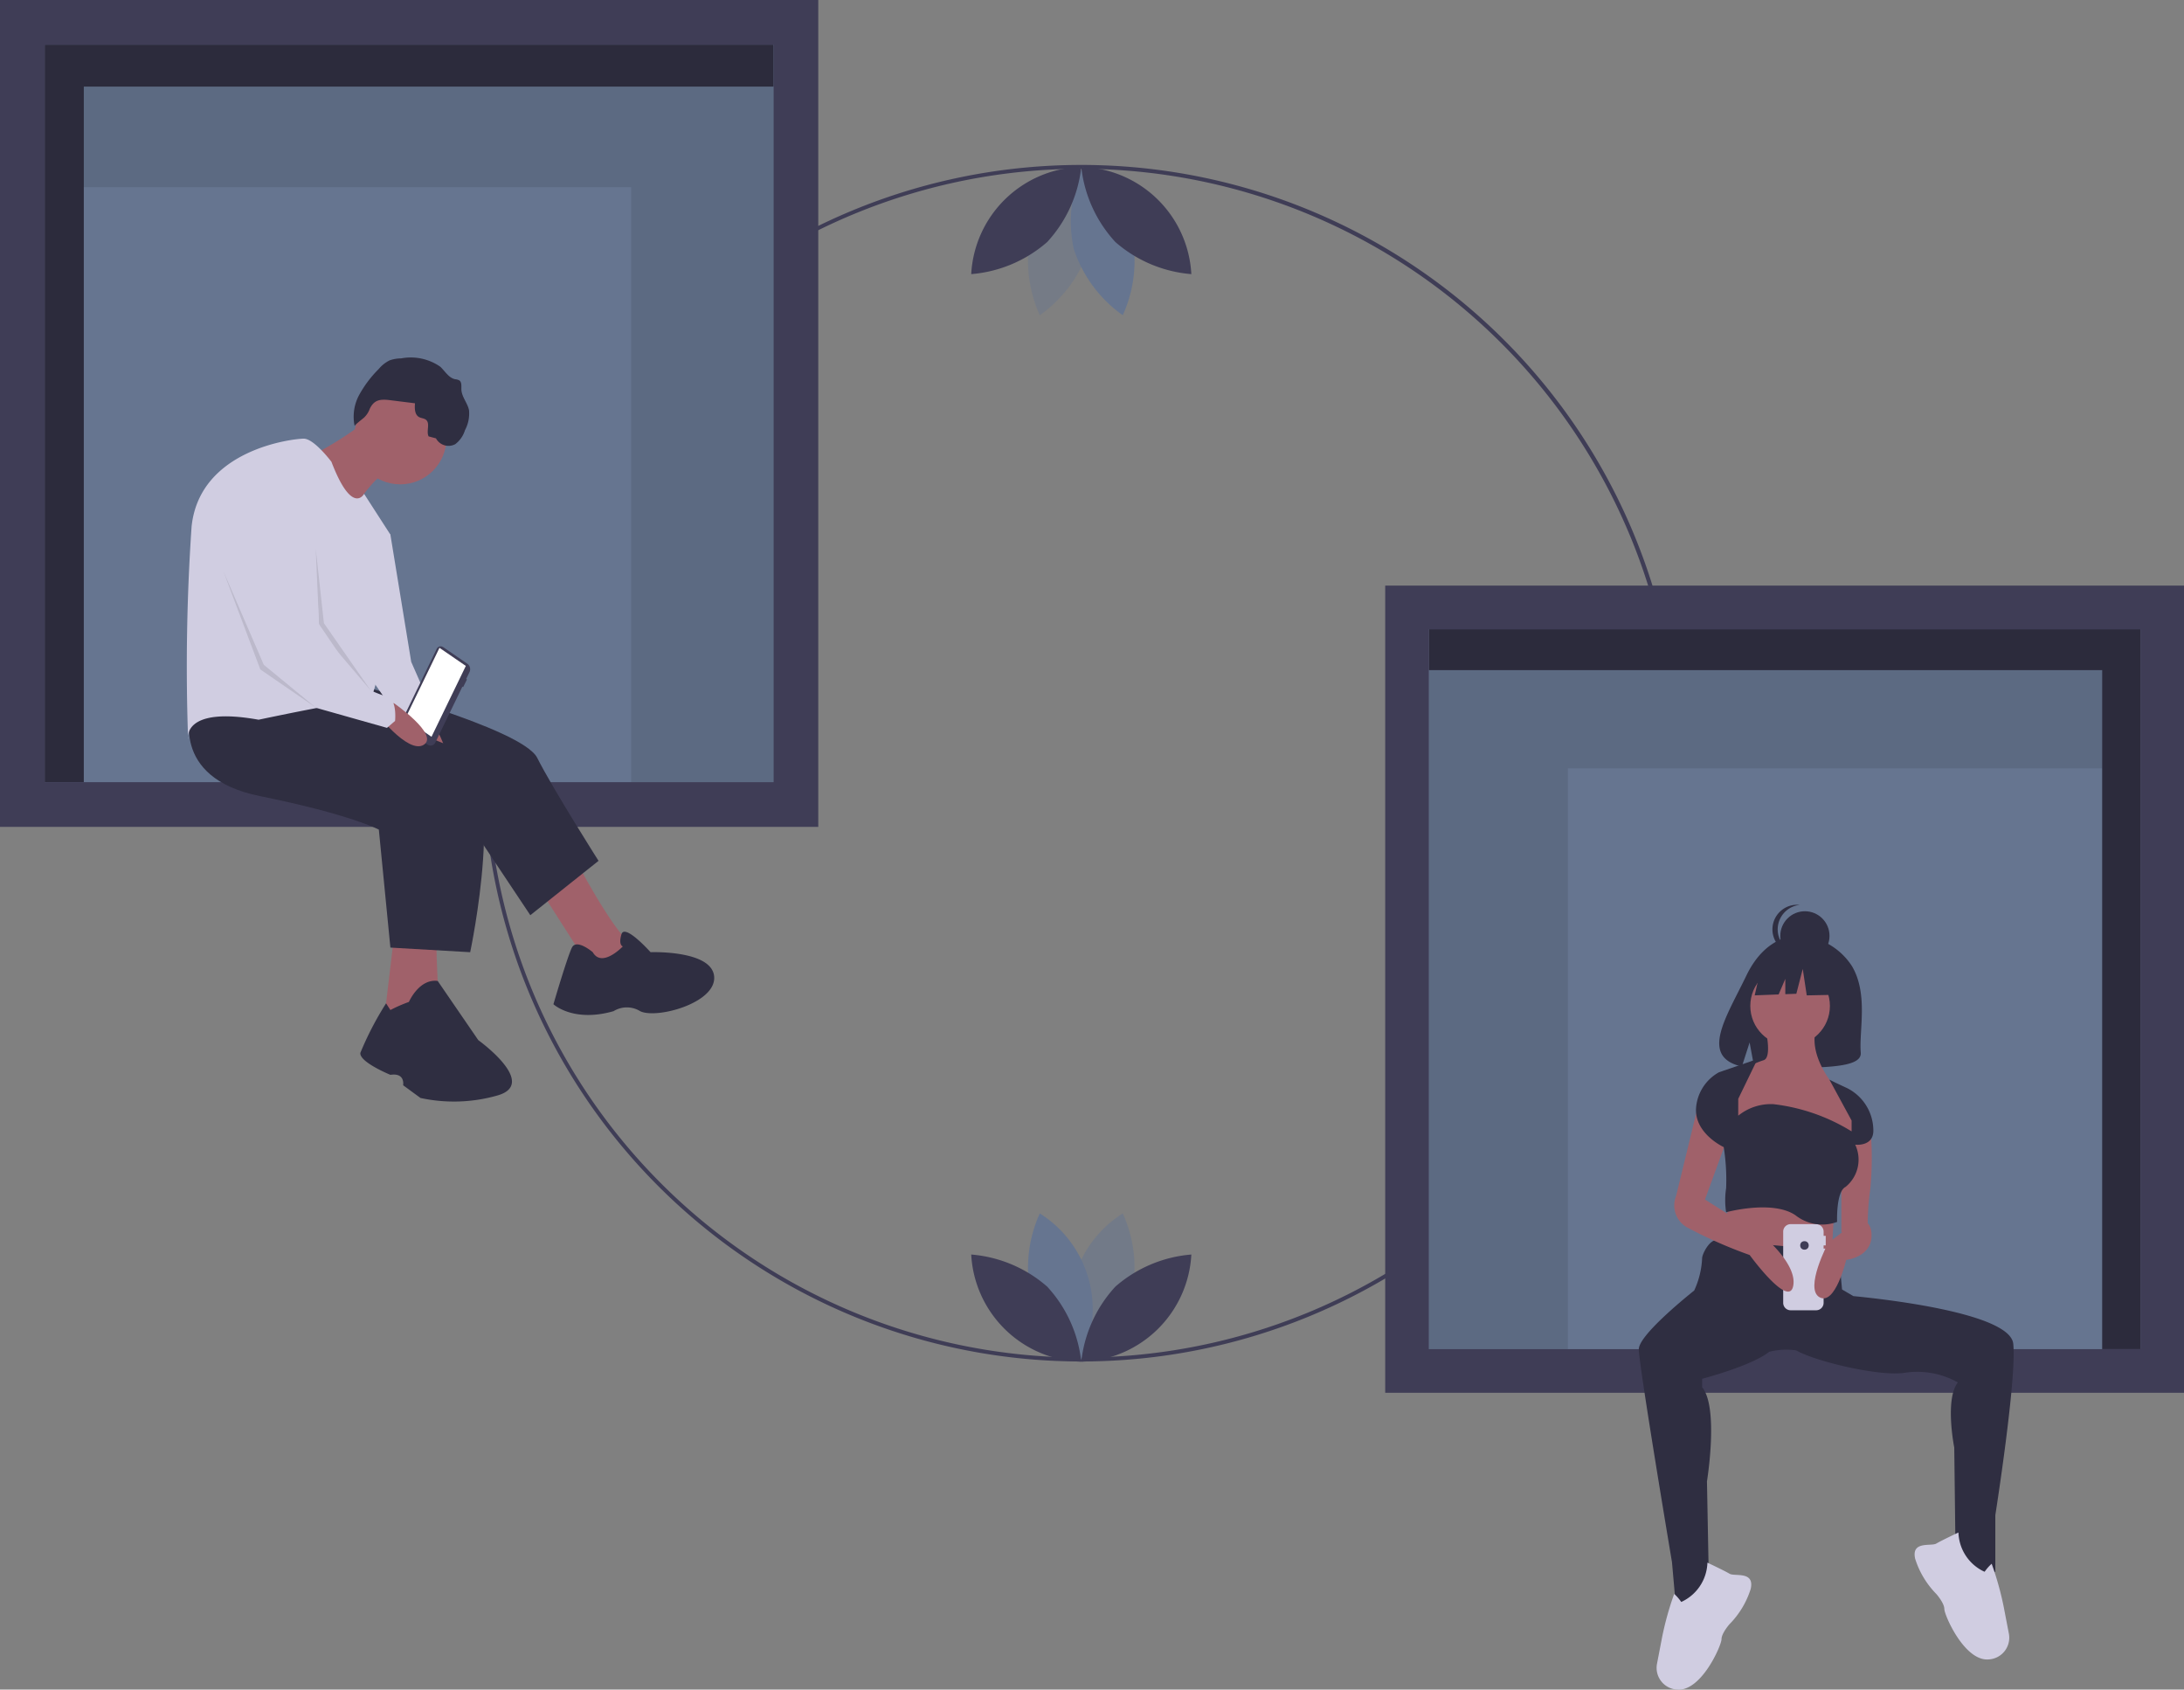 <?xml version="1.0" encoding="utf-8"?><svg id="Group_1131" data-name="Group 1131" xmlns="http://www.w3.org/2000/svg" width="173.487" height="134.179" viewBox="0 0 173.487 134.179">
  <rect x="0" y="0" width="173.487" height="134.179" fill="#808080" stroke="none"/>
  <path id="Path_3236" data-name="Path 3236" d="M334.987,196.119a47.511,47.511,0,1,1,33.6-13.916A47.511,47.511,0,0,1,334.987,196.119Zm0-94.713a47.2,47.2,0,1,0,47.2,47.2,47.255,47.255,0,0,0-47.2-47.2Z" transform="translate(-249.095 -87.999)" fill="#3f3d56"/>
  <path id="Path_3237" data-name="Path 3237" d="M593.781,645.659a10.454,10.454,0,0,1-3.893,5.267,9,9,0,0,1,3.186-11.778A10.454,10.454,0,0,1,593.781,645.659Z" transform="translate(-503.887 -542.786)" fill="#667590" opacity="0.515"/>
  <path id="Path_3238" data-name="Path 3238" d="M567.19,645.659a10.453,10.453,0,0,0,3.893,5.267,9,9,0,0,0-3.186-11.778A10.453,10.453,0,0,0,567.19,645.659Z" transform="translate(-485.3 -542.786)" fill="#667590"/>
  <path id="Path_3239" data-name="Path 3239" d="M544.041,662.79a10.454,10.454,0,0,1,2.709,5.963,9,9,0,0,1-8.743-8.511A10.453,10.453,0,0,1,544.041,662.79Z" transform="translate(-460.858 -560.615)" fill="#3f3d56"/>
  <path id="Path_3240" data-name="Path 3240" d="M597.209,662.79a10.454,10.454,0,0,0-2.709,5.963,9,9,0,0,0,8.743-8.511A10.453,10.453,0,0,0,597.209,662.79Z" transform="translate(-508.608 -560.615)" fill="#3f3d56"/>
  <path id="Path_3241" data-name="Path 3241" d="M567.19,107.415a10.453,10.453,0,0,1,3.893-5.267,10.454,10.454,0,0,1,.707,6.511,10.454,10.454,0,0,1-3.893,5.267A10.453,10.453,0,0,1,567.19,107.415Z" transform="translate(-485.3 -88.893)" fill="#667590" opacity="0.42"/>
  <path id="Path_3242" data-name="Path 3242" d="M593.781,107.415a10.454,10.454,0,0,0-3.893-5.267,10.453,10.453,0,0,0-.707,6.511,10.454,10.454,0,0,0,3.893,5.267A10.454,10.454,0,0,0,593.781,107.415Z" transform="translate(-503.887 -88.893)" fill="#667590"/>
  <path id="Path_3243" data-name="Path 3243" d="M597.209,108.128a10.454,10.454,0,0,1-2.709-5.963,9,9,0,0,1,8.743,8.511A10.454,10.454,0,0,1,597.209,108.128Z" transform="translate(-508.608 -88.907)" fill="#3f3d56"/>
  <path id="Path_3244" data-name="Path 3244" d="M544.041,108.128a10.454,10.454,0,0,0,2.709-5.963,9,9,0,0,0-8.743,8.511A10.454,10.454,0,0,0,544.041,108.128Z" transform="translate(-460.858 -88.907)" fill="#3f3d56"/>
  <rect id="Rectangle_1888" data-name="Rectangle 1888" width="61.51" height="62.549" transform="translate(2.264 1.962)" fill="#667590"/>
  <path id="Path_3245" data-name="Path 3245" d="M80.836,22.935h-57.9V81.5h3.106V26.263H80.836Z" transform="translate(-19.386 -19.386)" fill="#3f3d56"/>
  <path id="Path_3246" data-name="Path 3246" d="M80.836,22.935h-57.9V81.5h3.106V26.263H80.836Z" transform="translate(-19.386 -19.386)" opacity="0.3"/>
  <path id="Path_3247" data-name="Path 3247" d="M88.924,44.437H43v7.986H86.484V99.675H97.8V44.437Z" transform="translate(-36.348 -37.56)" opacity="0.1"/>
  <path id="Path_3248" data-name="Path 3248" d="M39.5,16.495V82.16h65V16.495ZM100.95,78.61h-57.9V20.044h57.9Z" transform="translate(-39.5 -16.495)" fill="#3f3d56"/>
  <path id="Path_3249" data-name="Path 3249" d="M317.194,456.438s2.939,5.695,4.592,6.981-2.664,2.847-2.664,2.847l-5.052-7.9Z" transform="translate(-271.578 -388.352)" fill="#a0616a"/>
  <path id="Path_3250" data-name="Path 3250" d="M188.01,366.821s13.686,3.582,14.88,5.97,4.868,8.175,4.868,8.175l-5.419,4.317-5.327-7.991-14.7-6.613Z" transform="translate(-160.213 -312.604)" fill="#2f2e41"/>
  <path id="Path_3251" data-name="Path 3251" d="M326.69,496.245s-1.286-1.1-1.653-.367-1.47,4.5-1.47,4.5,1.561,1.47,4.776.551a2.011,2.011,0,0,1,2.113,0c1.286.643,6.062-.643,5.878-2.755s-5.052-1.929-5.052-1.929-2.05-2.3-2.311-1.424.107.965.107.965S327.425,497.531,326.69,496.245Z" transform="translate(-279.605 -420.628)" fill="#2f2e41"/>
  <path id="Path_3252" data-name="Path 3252" d="M237.242,492.641l-.918,7.715h4.5s-.367-5.97-.276-6.705S237.242,492.641,237.242,492.641Z" transform="translate(-205.863 -418.952)" fill="#a0616a"/>
  <path id="Path_3253" data-name="Path 3253" d="M249.847,382.845s2.48,3.674,1.01,3.949-2.664-3.949-2.664-3.949Z" transform="translate(-215.896 -326.148)" fill="#a0616a"/>
  <path id="Path_3254" data-name="Path 3254" d="M136.67,376.458s-1.837,5.419,5.419,6.889,9.46,2.664,9.46,2.664l.918,9.369,6.338.367s3.031-14.237-.919-16.074-12.308-3.95-12.308-3.95Z" transform="translate(-121.456 -320.129)" fill="#2f2e41"/>
  <path id="Path_3255" data-name="Path 3255" d="M226.828,522.09a11.59,11.59,0,0,1,1.47-.643s.807-1.862,2.287-1.666l3.224,4.7s4.868,3.49,1.47,4.409a12.562,12.562,0,0,1-6.062.184l-1.378-1.01s.184-1.01-1.01-.827c0,0-2.48-1.01-2.388-1.745a25.159,25.159,0,0,1,2.043-3.933Z" transform="translate(-195.816 -441.88)" fill="#2f2e41"/>
  <circle id="Ellipse_283" data-name="Ellipse 283" cx="3.674" cy="3.674" r="3.674" transform="translate(28.118 31.116)" fill="#a0616a"/>
  <path id="Path_3256" data-name="Path 3256" d="M203.657,233.878a27.251,27.251,0,0,1-3.95,2.48c-.643.092,3.031,4.592,3.031,4.592s1.745-2.847,2.847-3.215S203.657,233.878,203.657,233.878Z" transform="translate(-174.85 -200.236)" fill="#a0616a"/>
  <path id="Path_3257" data-name="Path 3257" d="M146.842,243.43s-1.378-1.837-2.2-1.837-8.266.827-8.909,6.981a162.523,162.523,0,0,0-.276,16.9s-.551-2.664,5.6-1.561c0,0,7.348-1.561,8.634-1.561s1.837-13.134,1.837-13.134l-2.091-3.242S148.495,247.747,146.842,243.43Z" transform="translate(-120.514 -206.757)" fill="#d0cde1"/>
  <path id="Path_3258" data-name="Path 3258" d="M225.464,286.105l1.378.735,1.653,10.1,2.3,5.235s-2.48-.854-2.664.17l-3.674-5.314Z" transform="translate(-195.83 -244.38)" fill="#d0cde1"/>
  <path id="Path_3259" data-name="Path 3259" d="M223.849,203.559l2,.25c-.038.407-.028.911.333,1.1.169.09.384.086.535.206.361.288.008.907.212,1.322l.585.155a1.13,1.13,0,0,0,1.535.461,2.192,2.192,0,0,0,.77-1.109,2.808,2.808,0,0,0,.321-1.585c-.114-.577-.585-1.057-.606-1.644-.01-.263.046-.591-.176-.732a.937.937,0,0,0-.324-.086c-.511-.107-.795-.635-1.176-.992a4.109,4.109,0,0,0-3.115-.662,2.766,2.766,0,0,0-.917.16,2.67,2.67,0,0,0-.864.689,9.021,9.021,0,0,0-1.541,2.041,3.623,3.623,0,0,0-.366,2.485c-.021-.08.674-.6.76-.686a1.8,1.8,0,0,0,.443-.691C222.6,203.537,223.075,203.463,223.849,203.559Z" transform="translate(-192.883 -171.782)" fill="#2f2e41"/>
  <path id="Path_3260" data-name="Path 3260" d="M162.1,281.777l.276,6.43L166.465,293l-3.718-5.342Z" transform="translate(-137.017 -238.169)" opacity="0.1"/>
  <path id="Path_3261" data-name="Path 3261" d="M114.625,293.054l3.215,7.44,4.133,3.4-4.409-3.031Z" transform="translate(-96.886 -247.701)" opacity="0.1"/>
  <path id="Path_3262" data-name="Path 3262" d="M249.04,348.2l1.942,1.336a.536.536,0,0,1,.148.66l-.26.536.06.041-.3.609-.06-.041-2.14,4.415a.414.414,0,0,1-.616.2l-1.825-1.256a.617.617,0,0,1-.171-.759l2.7-5.575a.346.346,0,0,1,.515-.164Z" transform="translate(-213.839 -296.813)" fill="#3f3d56"/>
  <path id="Path_3263" data-name="Path 3263" d="M207.976,338.048l2.091,1.438,2.727-5.628L210.7,332.42Z" transform="translate(-175.79 -280.974)" fill="#fff"/>
  <path id="Path_3264" data-name="Path 3264" d="M233.2,377.276s3.643,2.525,2.374,3.314-3.914-2.715-3.914-2.715Z" transform="translate(-201.917 -321.442)" fill="#a0616a"/>
  <path id="Path_3265" data-name="Path 3265" d="M151.709,256.431s-4.776,1.378-3.4,5.6c.332,1.019.734,2.113,1.153,3.187,1.316,3.376,2.8,6.549,2.8,6.549l4.151,3.754L162,277.1l.643-.551s.184-1.745-.643-1.929a10.209,10.209,0,0,1-2.113-.919l-3.307-4.868S156.485,256.706,151.709,256.431Z" transform="translate(-131.26 -219.298)" fill="#d0cde1"/>
  <rect id="Rectangle_1889" data-name="Rectangle 1889" width="60.046" height="61.06" transform="translate(171.277 109.479) rotate(180)" fill="#667590"/>
  <path id="Path_3266" data-name="Path 3266" d="M733.389,322.881h56.522v57.172h-3.032V326.129h-53.49Z" transform="translate(-619.889 -272.912)" fill="#3f3d56"/>
  <path id="Path_3267" data-name="Path 3267" d="M733.389,322.881h56.522v57.172h-3.032V326.129h-53.49Z" transform="translate(-619.889 -272.912)" opacity="0.3"/>
  <path id="Path_3268" data-name="Path 3268" d="M742.051,343.871h44.828v7.8H744.433v46.127H733.389V343.871Z" transform="translate(-619.889 -290.653)" opacity="0.1"/>
  <path id="Path_3269" data-name="Path 3269" d="M750.5,316.987v64.1h63.452v-64.1Zm3.465,3.465h56.522v57.172H753.965Z" transform="translate(-640.465 -270.482)" fill="#3f3d56"/>
  <path id="Path_3270" data-name="Path 3270" d="M932.491,499.019a5.307,5.307,0,0,0-4.07-2.416s-2.634-.337-4.324,3.179c-1.575,3.277-3.749,6.442-.35,7.209l.614-1.911.38,2.053a13.3,13.3,0,0,0,1.454.025c3.64-.117,7.106.034,6.995-1.272C933.042,504.151,933.806,501.241,932.491,499.019Z" transform="translate(-785.38 -422.294)" fill="#2f2e41"/>
  <path id="Path_3271" data-name="Path 3271" d="M885.369,609.891l-.288,5.174,8.432.862.288-5.366-2.875-1.82Z" transform="translate(-748.105 -514.532)" fill="#a0616a"/>
  <path id="Path_3272" data-name="Path 3272" d="M910.374,661c-.253-2.444-10.292-3.554-12.7-3.786l-.9-.526-.287-3.066s-8.911-.767-9.582-.862-1.246,1.15-1.246,1.437a6.814,6.814,0,0,1-.629,2.571c-1.087.874-4.4,3.622-4.4,4.664,0,1.246,2.635,16.912,2.635,16.912l.287,3.258,2.683.479-.192-10.157s.958-5.845-.383-7.474v-.671s3.935-1.025,5.321-2.141a5.513,5.513,0,0,1,2.155-.114c.086.05.184.1.294.155a.45.45,0,0,1,.04.04l.011-.017c1.794.84,6.4,1.9,8.277,1.6a6.587,6.587,0,0,1,4.216.767c-1.054,1.341-.287,5.174-.287,5.174l.1,8.24,1.341,1.629h1.821v-4.5S910.661,663.777,910.374,661Z" transform="translate(-750.45 -554.285)" fill="#2f2e41"/>
  <circle id="Ellipse_284" data-name="Ellipse 284" cx="3.162" cy="3.162" r="3.162" transform="translate(139.036 76.722)" fill="#a0616a"/>
  <path id="Path_3273" data-name="Path 3273" d="M932.335,545.676s.479,2.108-.192,2.3a9.071,9.071,0,0,0-1.533.671l-.767,2.491v2.491l9.294,1.054.287-.862v-1.246l-1.054-1.916-.479-.479s-2.108-2.3-1.629-4.5Z" transform="translate(-792.054 -463.78)" fill="#a0616a"/>
  <path id="Path_3274" data-name="Path 3274" d="M986.937,594.9a26.206,26.206,0,0,1,0,4.887,21.247,21.247,0,0,0-.192,3.833l-2.108-.383V598.06l.479-2.779Z" transform="translate(-838.367 -505.384)" fill="#a0616a"/>
  <circle id="Ellipse_285" data-name="Ellipse 285" cx="1.955" cy="1.955" r="1.955" transform="translate(141.418 72.366)" fill="#2f2e41"/>
  <path id="Path_3275" data-name="Path 3275" d="M949.71,482.727a1.955,1.955,0,0,1,1.749-1.944,1.955,1.955,0,1,0,0,3.887A1.955,1.955,0,0,1,949.71,482.727Z" transform="translate(-808.498 -408.921)" fill="#2f2e41"/>
  <path id="Path_3276" data-name="Path 3276" d="M907.776,486.691l-2.671-1.4-3.688.572-.763,3.37,1.9-.073.531-1.238v1.218l.876-.034.509-1.971.318,2.1,3.116-.064Z" transform="translate(-761.268 -410.188)" fill="#2f2e41"/>
  <path id="Path_3277" data-name="Path 3277" d="M893.928,818.356s1.36.64,1.76.88,2-.24,1.68,1.2a6.939,6.939,0,0,1-1.68,2.8s-.64.72-.64,1.2-1.6,4.159-3.519,4a1.727,1.727,0,0,1-1.6-2.08l.4-2.08a24.224,24.224,0,0,1,.96-3.439,3.5,3.5,0,0,1,.56.64A3.548,3.548,0,0,0,893.928,818.356Z" transform="translate(-758.299 -694.259)" fill="#d0cde1"/>
  <path id="Path_3278" data-name="Path 3278" d="M1025.716,802.877s-1.36.64-1.76.88-2-.24-1.68,1.2a6.938,6.938,0,0,0,1.68,2.8s.64.72.64,1.2,1.6,4.159,3.519,4a1.727,1.727,0,0,0,1.6-2.08l-.4-2.079a24.227,24.227,0,0,0-.96-3.439,3.5,3.5,0,0,0-.56.64A3.548,3.548,0,0,1,1025.716,802.877Z" transform="translate(-870.146 -681.176)" fill="#d0cde1"/>
  <path id="Path_3279" data-name="Path 3279" d="M958.152,646.34v-.76h-.169v-.338a.591.591,0,0,0-.591-.591h-2.028a.591.591,0,0,0-.591.591V650.9a.591.591,0,0,0,.591.591h2.028a.591.591,0,0,0,.591-.591v-3.549h.169v-.76h-.169v-.254Z" transform="translate(-813.124 -547.437)" fill="#d0cde1"/>
  <circle id="Ellipse_286" data-name="Ellipse 286" cx="0.338" cy="0.338" r="0.338" transform="translate(143 98.566)" fill="#3f3d56"/>
  <path id="Path_3280" data-name="Path 3280" d="M900.742,584.372l-1.725,7.09a2,2,0,0,0,.862,2.491,36.342,36.342,0,0,0,4.983,2.2s3.066,4.216,3.449,2.491-2.3-3.929-2.3-3.929l-4.7-2.97,1.82-4.982Z" transform="translate(-765.875 -496.487)" fill="#a0616a"/>
  <path id="Path_3281" data-name="Path 3281" d="M973.973,641.914s1.437-.192,1.341,1.437-2.012,1.821-2.012,1.821-.862,3.641-2.108,2.97.671-4.312.671-4.312l1.629-1.246Z" transform="translate(-826.649 -545.118)" fill="#a0616a"/>
  <path id="Path_3282" data-name="Path 3282" d="M913.369,563.078l1.533-3.162-3.066,1.054a3.547,3.547,0,0,0-1.821,2.875c-.1,2.012,2.2,3.066,2.2,3.066a16.525,16.525,0,0,1,.192,3.258,6.277,6.277,0,0,0,0,1.916s3.689-1.006,5.51.24a3.428,3.428,0,0,0,3.306.527s-.1-2.4.671-2.779a2.787,2.787,0,0,0,.767-3.354s1.533.192,1.437-1.246a3.768,3.768,0,0,0-2.108-3.258c-1.246-.575-1.383-.667-1.383-.667l1.767,3.254v.862a15.107,15.107,0,0,0-6.221-2.163,4.121,4.121,0,0,0-2.785.917h0Z" transform="translate(-775.291 -475.816)" fill="#2f2e41"/>
</svg>
